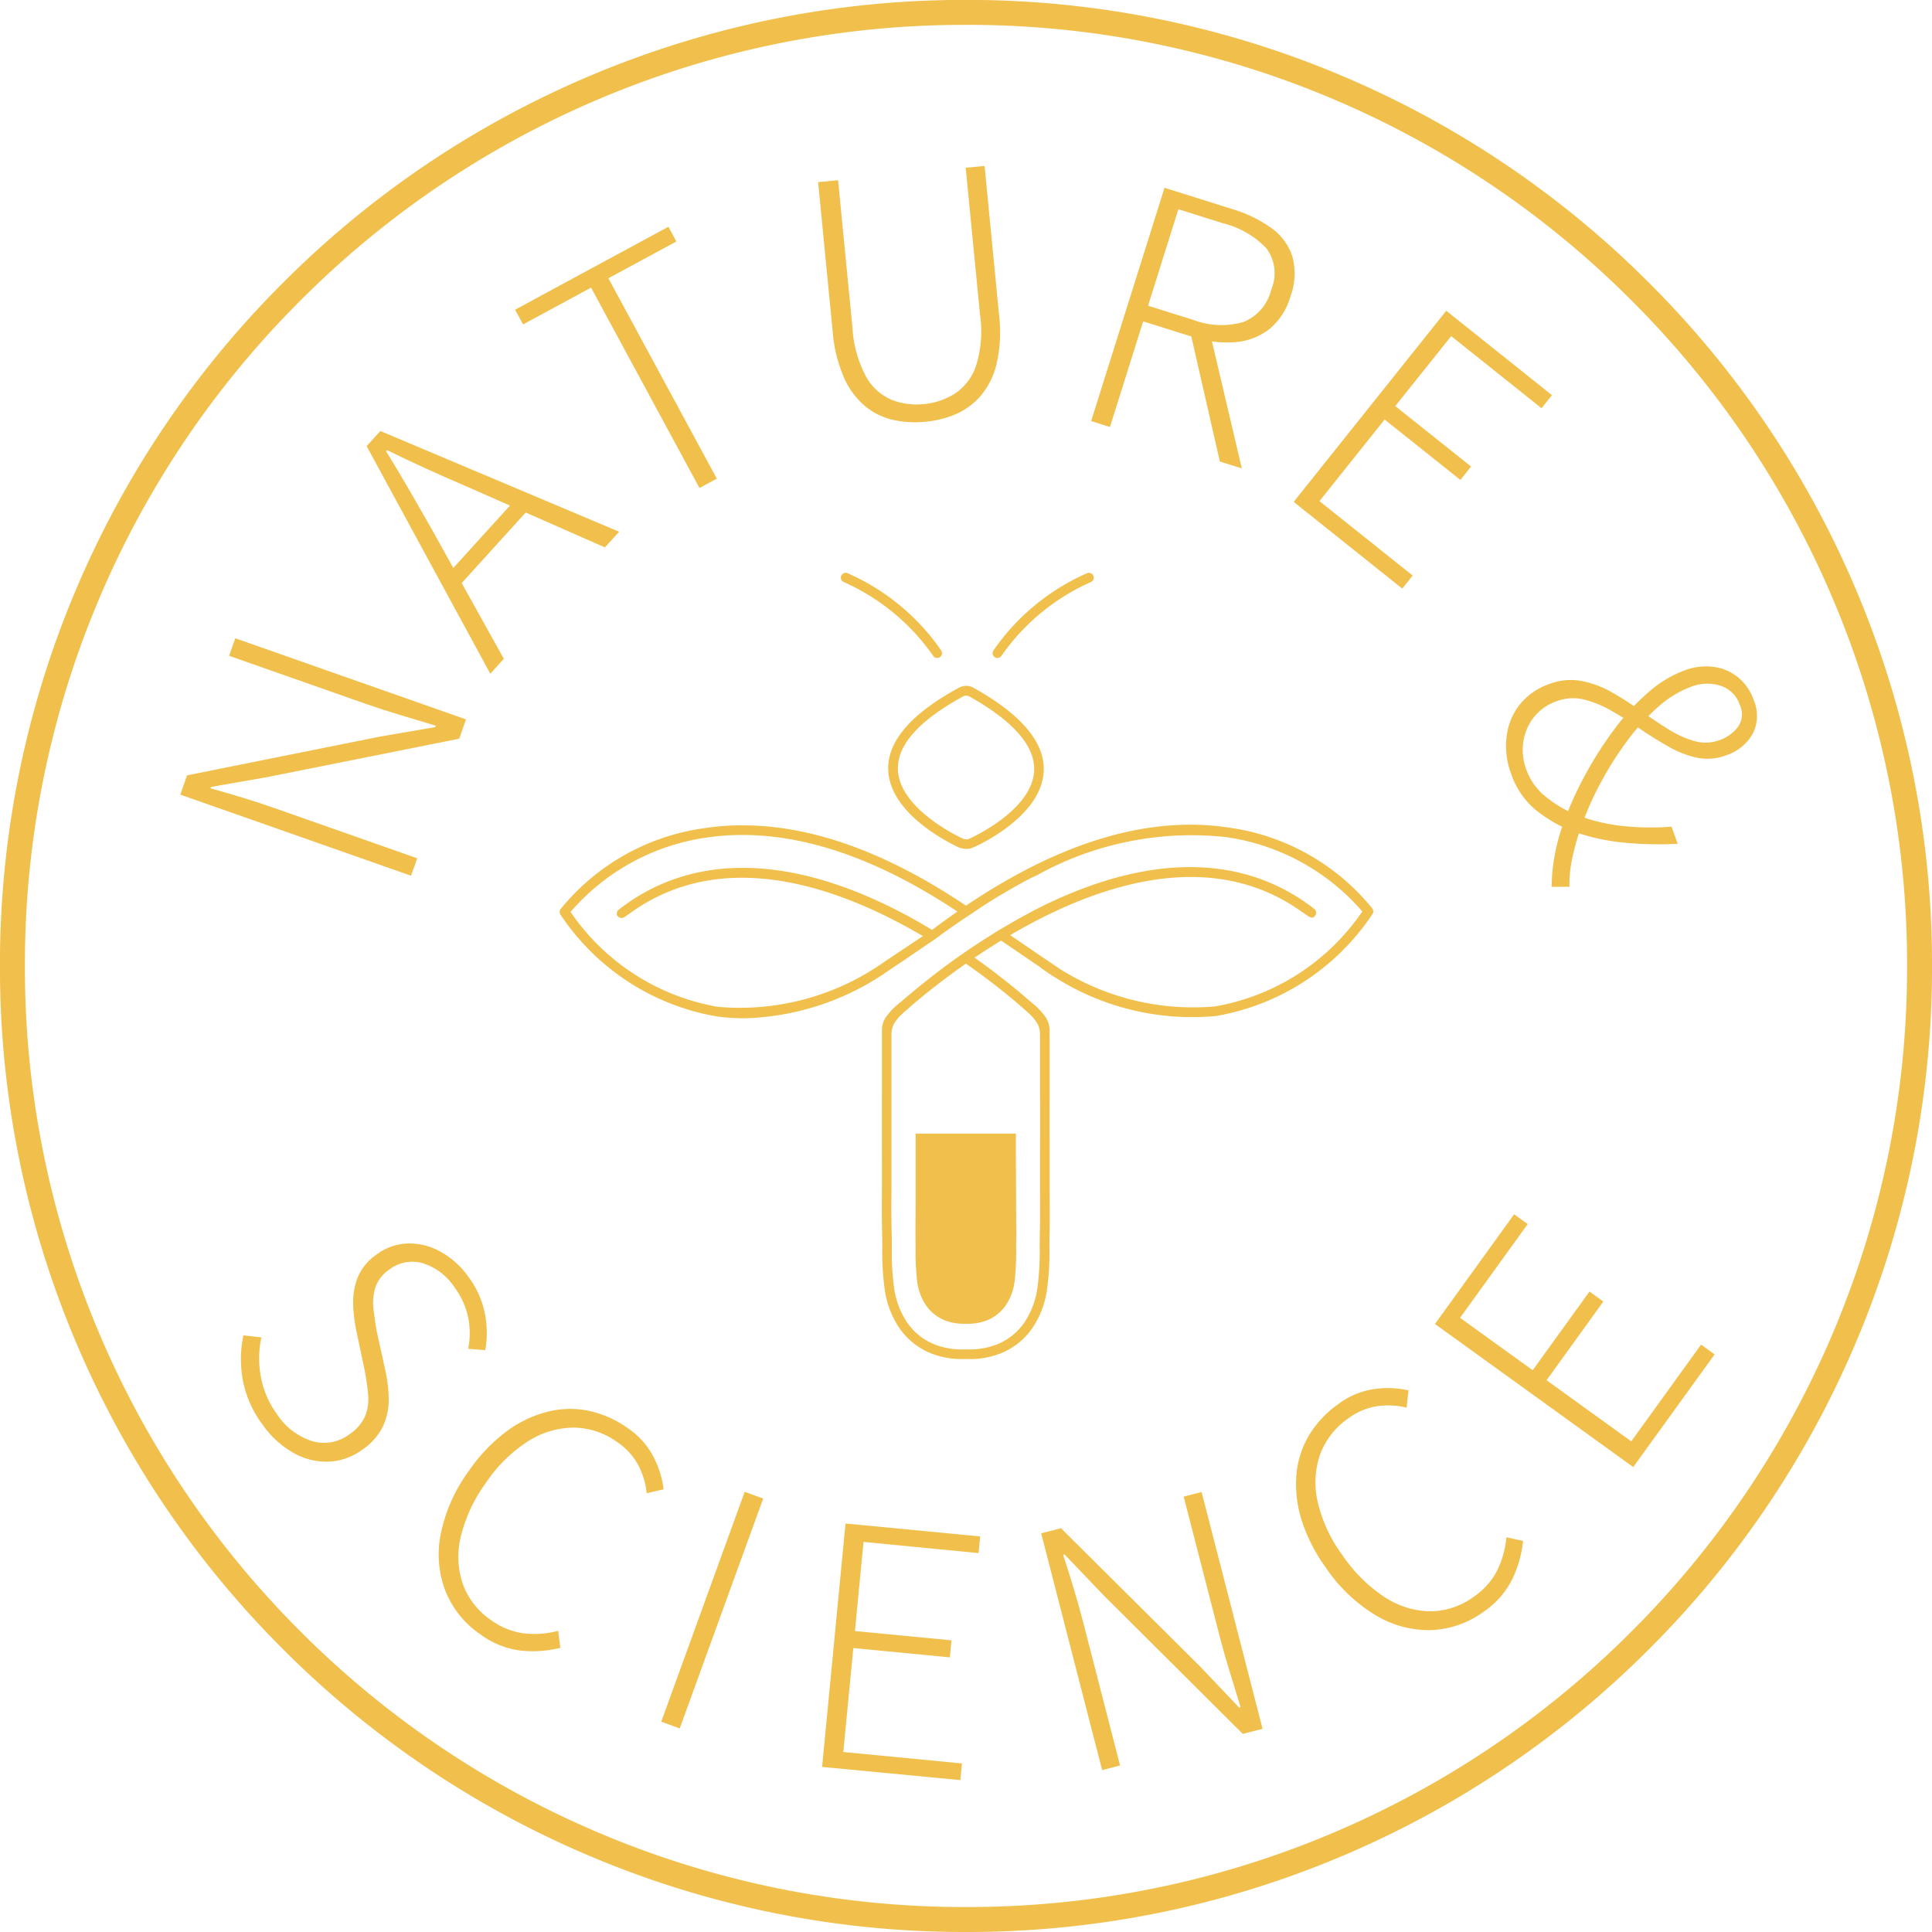 <svg xmlns="http://www.w3.org/2000/svg" width="86.311" height="86.311" viewBox="0 0 86.311 86.311"><defs><style>.a,.b{fill:#f1c04c;}.b{fill-rule:evenodd;}</style></defs><g transform="translate(0)"><path class="a" d="M-2255.846,6560.972a42.869,42.869,0,0,1-16.8-3.392,43,43,0,0,1-13.717-9.247,43.027,43.027,0,0,1-9.249-13.719,42.883,42.883,0,0,1-3.391-16.8,42.9,42.9,0,0,1,3.391-16.8,43.016,43.016,0,0,1,9.249-13.716,43.008,43.008,0,0,1,13.717-9.249,42.9,42.9,0,0,1,16.8-3.392,42.9,42.9,0,0,1,16.8,3.392,43.013,43.013,0,0,1,13.717,9.249,43,43,0,0,1,9.248,13.716,42.891,42.891,0,0,1,3.392,16.8,42.879,42.879,0,0,1-3.392,16.8,43.013,43.013,0,0,1-9.248,13.719,43.009,43.009,0,0,1-13.717,9.247A42.871,42.871,0,0,1-2255.846,6560.972Zm0-85.2a41.773,41.773,0,0,0-16.366,3.3,41.917,41.917,0,0,0-13.365,9.012,41.9,41.9,0,0,0-9.011,13.365,41.788,41.788,0,0,0-3.3,16.365,41.8,41.8,0,0,0,3.3,16.367,41.925,41.925,0,0,0,9.011,13.365,41.919,41.919,0,0,0,13.365,9.01,41.765,41.765,0,0,0,16.366,3.3,41.766,41.766,0,0,0,16.366-3.3,41.917,41.917,0,0,0,13.365-9.01,41.923,41.923,0,0,0,9.011-13.365,41.786,41.786,0,0,0,3.3-16.367,41.775,41.775,0,0,0-3.3-16.365,41.894,41.894,0,0,0-9.011-13.365,41.914,41.914,0,0,0-13.365-9.012A41.774,41.774,0,0,0-2255.846,6475.771Z" transform="translate(2299.001 -6474.661)"/><g transform="translate(8.056 7.408)"><path class="a" d="M-2215.906,6742.884l-10.306-3.623.3-.862,8.6-1.728,2.49-.427.022-.062q-.778-.238-1.56-.47t-1.549-.5l-6.124-2.153.276-.783,10.306,3.623-.3.861-8.614,1.724-2.475.432-.021.063q.752.212,1.5.439t1.515.5l6.218,2.187Z" transform="translate(2226.212 -6711.169)"/><path class="a" d="M-2145.492,6659.471l-5.525-10.168.613-.676,10.668,4.5-.636.7-6.15-2.709q-.936-.4-1.8-.794t-1.78-.841l-.045.048q.535.867,1.011,1.69t.976,1.7l3.272,5.882Zm-1.512-3.793-.542-.49,3.313-3.651.541.489Z" transform="translate(2159.34 -6636.78)"/><path class="a" d="M-2083.3,6577.851l-4.843-8.952-3.037,1.644-.356-.658,6.849-3.705.355.658-3.037,1.643,4.844,8.952Z" transform="translate(2106.492 -6563.458)"/><path class="a" d="M-1964.775,6553.021a4.543,4.543,0,0,1-1.426-.078,3.049,3.049,0,0,1-1.251-.6,3.519,3.519,0,0,1-.959-1.284,6.439,6.439,0,0,1-.513-2.1l-.647-6.642.892-.087.641,6.576a5.272,5.272,0,0,0,.605,2.194,2.386,2.386,0,0,0,1.144,1.04,3.051,3.051,0,0,0,1.437.193,3.132,3.132,0,0,0,1.389-.469,2.4,2.4,0,0,0,.947-1.243,5.174,5.174,0,0,0,.179-2.27l-.641-6.576.843-.082.646,6.643a6.44,6.44,0,0,1-.1,2.162,3.446,3.446,0,0,1-.7,1.444,3.1,3.1,0,0,1-1.12.835A4.534,4.534,0,0,1-1964.775,6553.021Z" transform="translate(1998.064 -6541.588)"/><path class="a" d="M-1859.726,6560.865l3.277-10.421,3.025.951a5.915,5.915,0,0,1,1.745.845,2.516,2.516,0,0,1,.941,1.27,2.911,2.911,0,0,1-.078,1.769,2.935,2.935,0,0,1-.941,1.471,2.844,2.844,0,0,1-1.526.591,4.9,4.9,0,0,1-1.934-.243l-2.186-.687-1.484,4.72Zm2.542-5.152,2,.627a3.535,3.535,0,0,0,2.257.1,2.065,2.065,0,0,0,1.243-1.437,1.874,1.874,0,0,0-.21-1.851,4.022,4.022,0,0,0-1.936-1.122l-2-.627Zm3.207,6.96-1.339-5.869.854-.062,1.467,6.239Z" transform="translate(1900.417 -6549.463)"/><path class="a" d="M-1778.563,6608.633l6.816-8.538,4.723,3.771-.466.584-4.035-3.222-2.5,3.126,3.387,2.7-.476.6-3.386-2.7-2.911,3.646,4.165,3.325-.466.583Z" transform="translate(1828.301 -6593.62)"/><path class="a" d="M-1692.639,6748.469a3.485,3.485,0,0,1-.193-1.643,2.851,2.851,0,0,1,.589-1.429,2.919,2.919,0,0,1,1.344-.924,2.64,2.64,0,0,1,1.41-.126,4.382,4.382,0,0,1,1.332.491,14.677,14.677,0,0,1,1.268.807q.627.445,1.232.827a4.657,4.657,0,0,0,1.186.552,1.816,1.816,0,0,0,1.16-.037,1.767,1.767,0,0,0,.8-.569.969.969,0,0,0,.1-.99,1.333,1.333,0,0,0-.857-.865,1.968,1.968,0,0,0-1.325.043,4.671,4.671,0,0,0-1.5.927,9.849,9.849,0,0,0-1.388,1.539,15.192,15.192,0,0,0-1.173,1.868,13.394,13.394,0,0,0-.841,1.909,10.235,10.235,0,0,0-.415,1.471,5.48,5.48,0,0,0-.116,1.224l-.793,0a7.923,7.923,0,0,1,.124-1.35,9.176,9.176,0,0,1,.448-1.625,15.674,15.674,0,0,1,.95-2.07,16.621,16.621,0,0,1,1.277-1.994,10.327,10.327,0,0,1,1.5-1.634,5.209,5.209,0,0,1,1.645-1,2.7,2.7,0,0,1,1.286-.154,2.168,2.168,0,0,1,1.1.468,2.294,2.294,0,0,1,.7,1.026,1.759,1.759,0,0,1-.057,1.512,2.122,2.122,0,0,1-1.194.949,2.311,2.311,0,0,1-1.3.1,4.541,4.541,0,0,1-1.272-.5c-.42-.237-.841-.5-1.263-.789s-.84-.554-1.255-.794a4.8,4.8,0,0,0-1.233-.509,2.057,2.057,0,0,0-1.219.067,2.225,2.225,0,0,0-1.036.725,2.305,2.305,0,0,0-.468,1.1,2.514,2.514,0,0,0,.131,1.224,2.743,2.743,0,0,0,.844,1.2,5.275,5.275,0,0,0,1.339.807,7.977,7.977,0,0,0,2.036.513,11.766,11.766,0,0,0,2.272.039l.275.766a16.066,16.066,0,0,1-2.483-.061,9.354,9.354,0,0,1-2.321-.542,6.08,6.08,0,0,1-1.6-.961A3.622,3.622,0,0,1-1692.639,6748.469Z" transform="translate(1752.083 -6721.333)"/></g><g transform="translate(10.764 54.248)"><path class="a" d="M-2200.792,6982.884a4.766,4.766,0,0,1-.876-1.988,5.26,5.26,0,0,1,.027-1.988l.805.093a4.467,4.467,0,0,0-.022,1.768,4.044,4.044,0,0,0,.711,1.648,2.951,2.951,0,0,0,1.605,1.226,1.881,1.881,0,0,0,1.651-.324,1.893,1.893,0,0,0,.705-.837,2.131,2.131,0,0,0,.117-.957q-.049-.508-.159-1.083l-.372-1.76a7.061,7.061,0,0,1-.135-1.121,3.093,3.093,0,0,1,.186-1.2,2.329,2.329,0,0,1,.874-1.073,2.431,2.431,0,0,1,1.391-.484,2.867,2.867,0,0,1,1.456.37,3.774,3.774,0,0,1,1.246,1.127,4.048,4.048,0,0,1,.737,1.67,4.383,4.383,0,0,1,.011,1.6l-.763-.062a3.583,3.583,0,0,0,0-1.392,3.434,3.434,0,0,0-.615-1.358,2.639,2.639,0,0,0-1.41-1.07,1.671,1.671,0,0,0-1.5.283,1.573,1.573,0,0,0-.632.826,2.365,2.365,0,0,0-.071.964c.042.332.087.645.135.937l.386,1.75a6.518,6.518,0,0,1,.157,1.28,2.855,2.855,0,0,1-.241,1.209,2.67,2.67,0,0,1-.926,1.07,2.752,2.752,0,0,1-1.484.542,2.956,2.956,0,0,1-1.586-.379A4.232,4.232,0,0,1-2200.792,6982.884Z" transform="translate(2201.749 -6973.501)"/><path class="a" d="M-2120.048,7051.66a4.252,4.252,0,0,1-1.56-1.938,4.58,4.58,0,0,1-.207-2.55,7.166,7.166,0,0,1,1.255-2.812,7.523,7.523,0,0,1,1.629-1.726,5.259,5.259,0,0,1,1.821-.9,4.1,4.1,0,0,1,1.872-.065,4.68,4.68,0,0,1,1.782.785,3.484,3.484,0,0,1,1.156,1.3,4.225,4.225,0,0,1,.44,1.426l-.755.178a3.467,3.467,0,0,0-.373-1.246,2.861,2.861,0,0,0-.917-1.02,3.39,3.39,0,0,0-1.988-.666,3.853,3.853,0,0,0-2.037.619,6.476,6.476,0,0,0-1.86,1.837,6.817,6.817,0,0,0-1.122,2.377,3.82,3.82,0,0,0,.074,2.132,3.325,3.325,0,0,0,1.288,1.646,3.194,3.194,0,0,0,1.411.576,4.182,4.182,0,0,0,1.567-.107l.1.758a5.136,5.136,0,0,1-1.809.119A3.829,3.829,0,0,1-2120.048,7051.66Z" transform="translate(2130.742 -7032.896)"/><path class="a" d="M-2032.636,7085.355l3.728-10.268.827.3-3.728,10.269Z" transform="translate(2051.412 -7062.688)"/><path class="a" d="M-1967.944,7098.737l1.046-10.875,6.016.578-.072.744-5.14-.5-.383,3.983,4.313.414-.073.761-4.313-.416-.446,4.644,5.3.511-.072.744Z" transform="translate(1993.907 -7074.048)"/><path class="a" d="M-1877.134,7087.568l-2.724-10.579.884-.228,6.22,6.182,1.741,1.832.064-.016q-.235-.779-.478-1.558t-.446-1.565l-1.619-6.285.8-.208,2.724,10.579-.884.228-6.225-6.2-1.736-1.816-.064.017q.243.743.469,1.491t.43,1.535l1.644,6.382Z" transform="translate(1915.608 -7062.737)"/><path class="a" d="M-1769.26,7043.225a4.257,4.257,0,0,1-2.349.818,4.585,4.585,0,0,1-2.471-.664,7.135,7.135,0,0,1-2.226-2.126,7.516,7.516,0,0,1-1.079-2.114,5.287,5.287,0,0,1-.237-2.019,4.118,4.118,0,0,1,.568-1.785,4.663,4.663,0,0,1,1.338-1.413,3.463,3.463,0,0,1,1.613-.653,4.2,4.2,0,0,1,1.49.065l-.085.771a3.457,3.457,0,0,0-1.3-.067,2.841,2.841,0,0,0-1.268.521,3.4,3.4,0,0,0-1.3,1.647,3.864,3.864,0,0,0-.1,2.126,6.478,6.478,0,0,0,1.106,2.369,6.811,6.811,0,0,0,1.861,1.855,3.813,3.813,0,0,0,2.033.647,3.319,3.319,0,0,0,1.983-.661,3.176,3.176,0,0,0,1.017-1.135,4.2,4.2,0,0,0,.426-1.512l.746.164a5.177,5.177,0,0,1-.5,1.744A3.842,3.842,0,0,1-1769.26,7043.225Z" transform="translate(1824.773 -7025.467)"/><path class="a" d="M-1712.682,6974.349l-8.858-6.393,3.536-4.9.606.438-3.021,4.187,3.245,2.34,2.536-3.514.619.447-2.535,3.515,3.783,2.73,3.119-4.322.606.437Z" transform="translate(1774.882 -6963.056)"/></g><g transform="translate(25.002 25.592)"><g transform="translate(14.677 5.048)"><path class="a" d="M-1937.87,6757.909h0a1.021,1.021,0,0,1-.325-.057c-.135-.06-3.092-1.393-3.176-3.458-.052-1.276,1.006-2.514,3.144-3.678a.657.657,0,0,1,.336-.091.678.678,0,0,1,.335.089c2.14,1.194,3.194,2.449,3.13,3.731-.1,2.055-3.025,3.349-3.149,3.4A.7.7,0,0,1-1937.87,6757.909Zm-.161-.455a.6.6,0,0,0,.161.025h0a.271.271,0,0,0,.117-.023c.034-.014,2.81-1.245,2.9-3.033.054-1.1-.925-2.226-2.91-3.333a.312.312,0,0,0-.23-.01l-.019.01c-1.986,1.081-2.97,2.186-2.926,3.286.072,1.787,2.848,3.05,2.91,3.078Z" transform="translate(1941.373 -6750.625)"/></g><g transform="translate(19.344 0)"><path class="a" d="M-1898.992,6708.821a.219.219,0,0,1-.117-.034.216.216,0,0,1-.064-.3,9.915,9.915,0,0,1,4.188-3.455.215.215,0,0,1,.28.118.216.216,0,0,1-.119.281,9.632,9.632,0,0,0-3.988,3.291A.216.216,0,0,1-1898.992,6708.821Z" transform="translate(1899.207 -6705.018)"/></g><g transform="translate(12.563 0)"><path class="a" d="M-1956.174,6708.823a.216.216,0,0,1-.181-.1,9.652,9.652,0,0,0-3.988-3.291.216.216,0,0,1-.119-.281.217.217,0,0,1,.281-.119,9.924,9.924,0,0,1,4.188,3.456.217.217,0,0,1-.063.3A.215.215,0,0,1-1956.174,6708.823Z" transform="translate(1960.477 -6705.019)"/></g><g transform="translate(15.892 25.05)"><path class="b" d="M-1925.906,6932.473c0-.376,0-.751,0-1.127h-4.479c0,.376,0,.751,0,1.127,0,.672,0,1.344,0,2.016,0,.625-.015,1.252,0,1.876a12.431,12.431,0,0,0,.066,1.573,2.488,2.488,0,0,0,.383,1.059,1.86,1.86,0,0,0,.9.708,2.3,2.3,0,0,0,.836.135h.119a2.3,2.3,0,0,0,.837-.135,1.862,1.862,0,0,0,.9-.708,2.484,2.484,0,0,0,.383-1.059,12.34,12.34,0,0,0,.065-1.573c.017-.624,0-1.251,0-1.876C-1925.9,6933.817-1925.9,6933.145-1925.906,6932.473Z" transform="translate(1930.396 -6931.345)"/></g><g transform="translate(15.002 18.846)"><path class="a" d="M-1938.439,6875.828s.531-.471.626-.533.089.2.089.2l-.5.368" transform="translate(1938.439 -6875.286)"/></g><g transform="translate(14.388 19.154)"><path class="a" d="M-1936.485,6886.393c0-.327,0-.654,0-.981,0-1.057,0-2.114,0-3.171q0-.685,0-1.369c0-.391,0-.781,0-1.171,0-.133,0-.264,0-.4v0a1.056,1.056,0,0,0-.266-.647h0a2.939,2.939,0,0,0-.514-.51c-.208-.151-.208-.027-.187.068-.214-.079-.493-.158-.324.043a4.424,4.424,0,0,1,.559.544s0,0,0,0a1.933,1.933,0,0,1,.157.21l.018.029.033.058a1.037,1.037,0,0,1,.094.411v.056s0,.01,0,.01h0v.125c0,.39,0,.78,0,1.169,0,.458,0,.915,0,1.372.006,1.056,0,2.113,0,3.169,0,.328,0,.656,0,.984,0,.644.01,1.31-.007,1.96-.006.239-.007.475-.008.709a11.62,11.62,0,0,1-.093,1.738,3.7,3.7,0,0,1-.571,1.58,2.712,2.712,0,0,1-1.307,1.031,3.406,3.406,0,0,1-1.236.2h-.189a3.4,3.4,0,0,1-1.236-.2,2.711,2.711,0,0,1-1.308-1.031,3.7,3.7,0,0,1-.571-1.58,11.587,11.587,0,0,1-.093-1.738c0-.234,0-.47-.008-.709-.017-.651-.012-1.316-.007-1.96,0-.329,0-.657,0-.984,0-1.057,0-2.114,0-3.169,0-.457,0-.914,0-1.372,0-.389,0-.779,0-1.169,0-.042,0-.084,0-.125h0s0-.005,0-.01v-.056a1.033,1.033,0,0,1,.094-.411l.033-.058c.006-.01.011-.019.018-.029a2.563,2.563,0,0,1,.516-.565c.508-.433.144-.334-.121-.237.021-.1.021-.219-.187-.068a2.93,2.93,0,0,0-.514.51h0a1.056,1.056,0,0,0-.266.647v0c0,.134,0,.266,0,.4q0,.586,0,1.171c0,.456,0,.913,0,1.369-.006,1.057,0,2.114,0,3.171,0,.327,0,.654,0,.981-.005.648-.01,1.316.007,1.976.006.236.007.469.008.7a12.12,12.12,0,0,0,.1,1.8,4.086,4.086,0,0,0,.634,1.748,3.139,3.139,0,0,0,1.511,1.2,3.769,3.769,0,0,0,1.395.228h.189a3.772,3.772,0,0,0,1.395-.228,3.14,3.14,0,0,0,1.511-1.2,4.093,4.093,0,0,0,.634-1.748,12.086,12.086,0,0,0,.1-1.8c0-.23,0-.462.008-.7C-1936.475,6887.709-1936.48,6887.041-1936.485,6886.393Z" transform="translate(1943.986 -6878.071)"/></g><g transform="translate(19.332 15.91)"><path class="a" d="M-1896.376,6850.506l-2.546-1.741c-.127.082-.259.166-.393.253l2.7,1.842a.21.21,0,0,0,.122.039.216.216,0,0,0,.178-.095A.215.215,0,0,0-1896.376,6850.506Z" transform="translate(1899.315 -6848.766)"/></g><g transform="translate(17.77 16.932)"><path class="a" d="M-1909.63,6860.744c-.066-.08-.156-.181-.259-.284a31.351,31.351,0,0,0-3.142-2.463c-.156.1-.289.193-.4.265a29.536,29.536,0,0,1,3.444,2.7.213.213,0,0,0,.149.06.21.21,0,0,0,.156-.067A.209.209,0,0,0-1909.63,6860.744Z" transform="translate(1913.427 -6857.996)"/></g><g transform="translate(0 11.251)"><path class="a" d="M-2037.674,6810.408a10.025,10.025,0,0,0-6.422-3.614c-3.561-.539-7.5.637-11.73,3.49-4.216-2.833-8.141-4-11.689-3.462a10.027,10.027,0,0,0-6.422,3.614.216.216,0,0,0,0,.255,10.519,10.519,0,0,0,6.974,4.541,9.13,9.13,0,0,0,1.238.083,11.751,11.751,0,0,0,6.557-2.211l.634-.421,1.265-.865q.455-.334.876-.626h0s.02-.013.048-.033c.252-.176.491-.336.719-.487l.183-.123h0l.088-.058c.344-.228.7-.46.956-.612h0l.029-.017h0s1.171-.7,1.65-.907l.01,0a14.229,14.229,0,0,1,8.539-1.729,9.889,9.889,0,0,1,6.05,3.317,10.041,10.041,0,0,1-6.584,4.243,11.191,11.191,0,0,1-7.49-2.052.214.214,0,0,0-.3.04.215.215,0,0,0,.039.3,11.424,11.424,0,0,0,7.807,2.138,10.527,10.527,0,0,0,6.974-4.541A.217.217,0,0,0-2037.674,6810.408Zm-19.712.994-2.032,1.352a11.194,11.194,0,0,1-7.486,2.051,10.035,10.035,0,0,1-6.588-4.242,9.858,9.858,0,0,1,6.04-3.316c3.4-.513,7.174.6,11.242,3.3Q-2056.794,6810.953-2057.386,6811.4Z" transform="translate(2073.979 -6806.667)"/></g><g transform="translate(14.767 13.152)"><path class="a" d="M-1922.211,6825.809h0l.011.009.066.047h0l.005,0c.022.016.045.03.067.046h0a1.348,1.348,0,0,0,.293.177.144.144,0,0,0,.153-.041l.035-.043a.215.215,0,0,0-.039-.3c-3.194-2.492-7.479-2.489-12.393,0a30.679,30.679,0,0,0-6.486,4.532.215.215,0,0,0-.007.3.215.215,0,0,0,.156.067.214.214,0,0,0,.149-.06C-1940.094,6830.455-1929.6,6820.569-1922.211,6825.809Z" transform="translate(1940.565 -6823.843)"/></g><g transform="translate(2.553 13.18)"><path class="a" d="M-2038.44,6825.967c-4.914-2.495-9.2-2.5-12.393,0a.212.212,0,0,0-.057.263.227.227,0,0,0,.336.049c.1-.062.28-.193.28-.193h0c4.306-3.077,9.671-1,13.423,1.289l.4-.277C-2037.075,6826.706-2037.74,6826.322-2038.44,6825.967Z" transform="translate(2050.913 -6824.095)"/></g></g></g></svg>